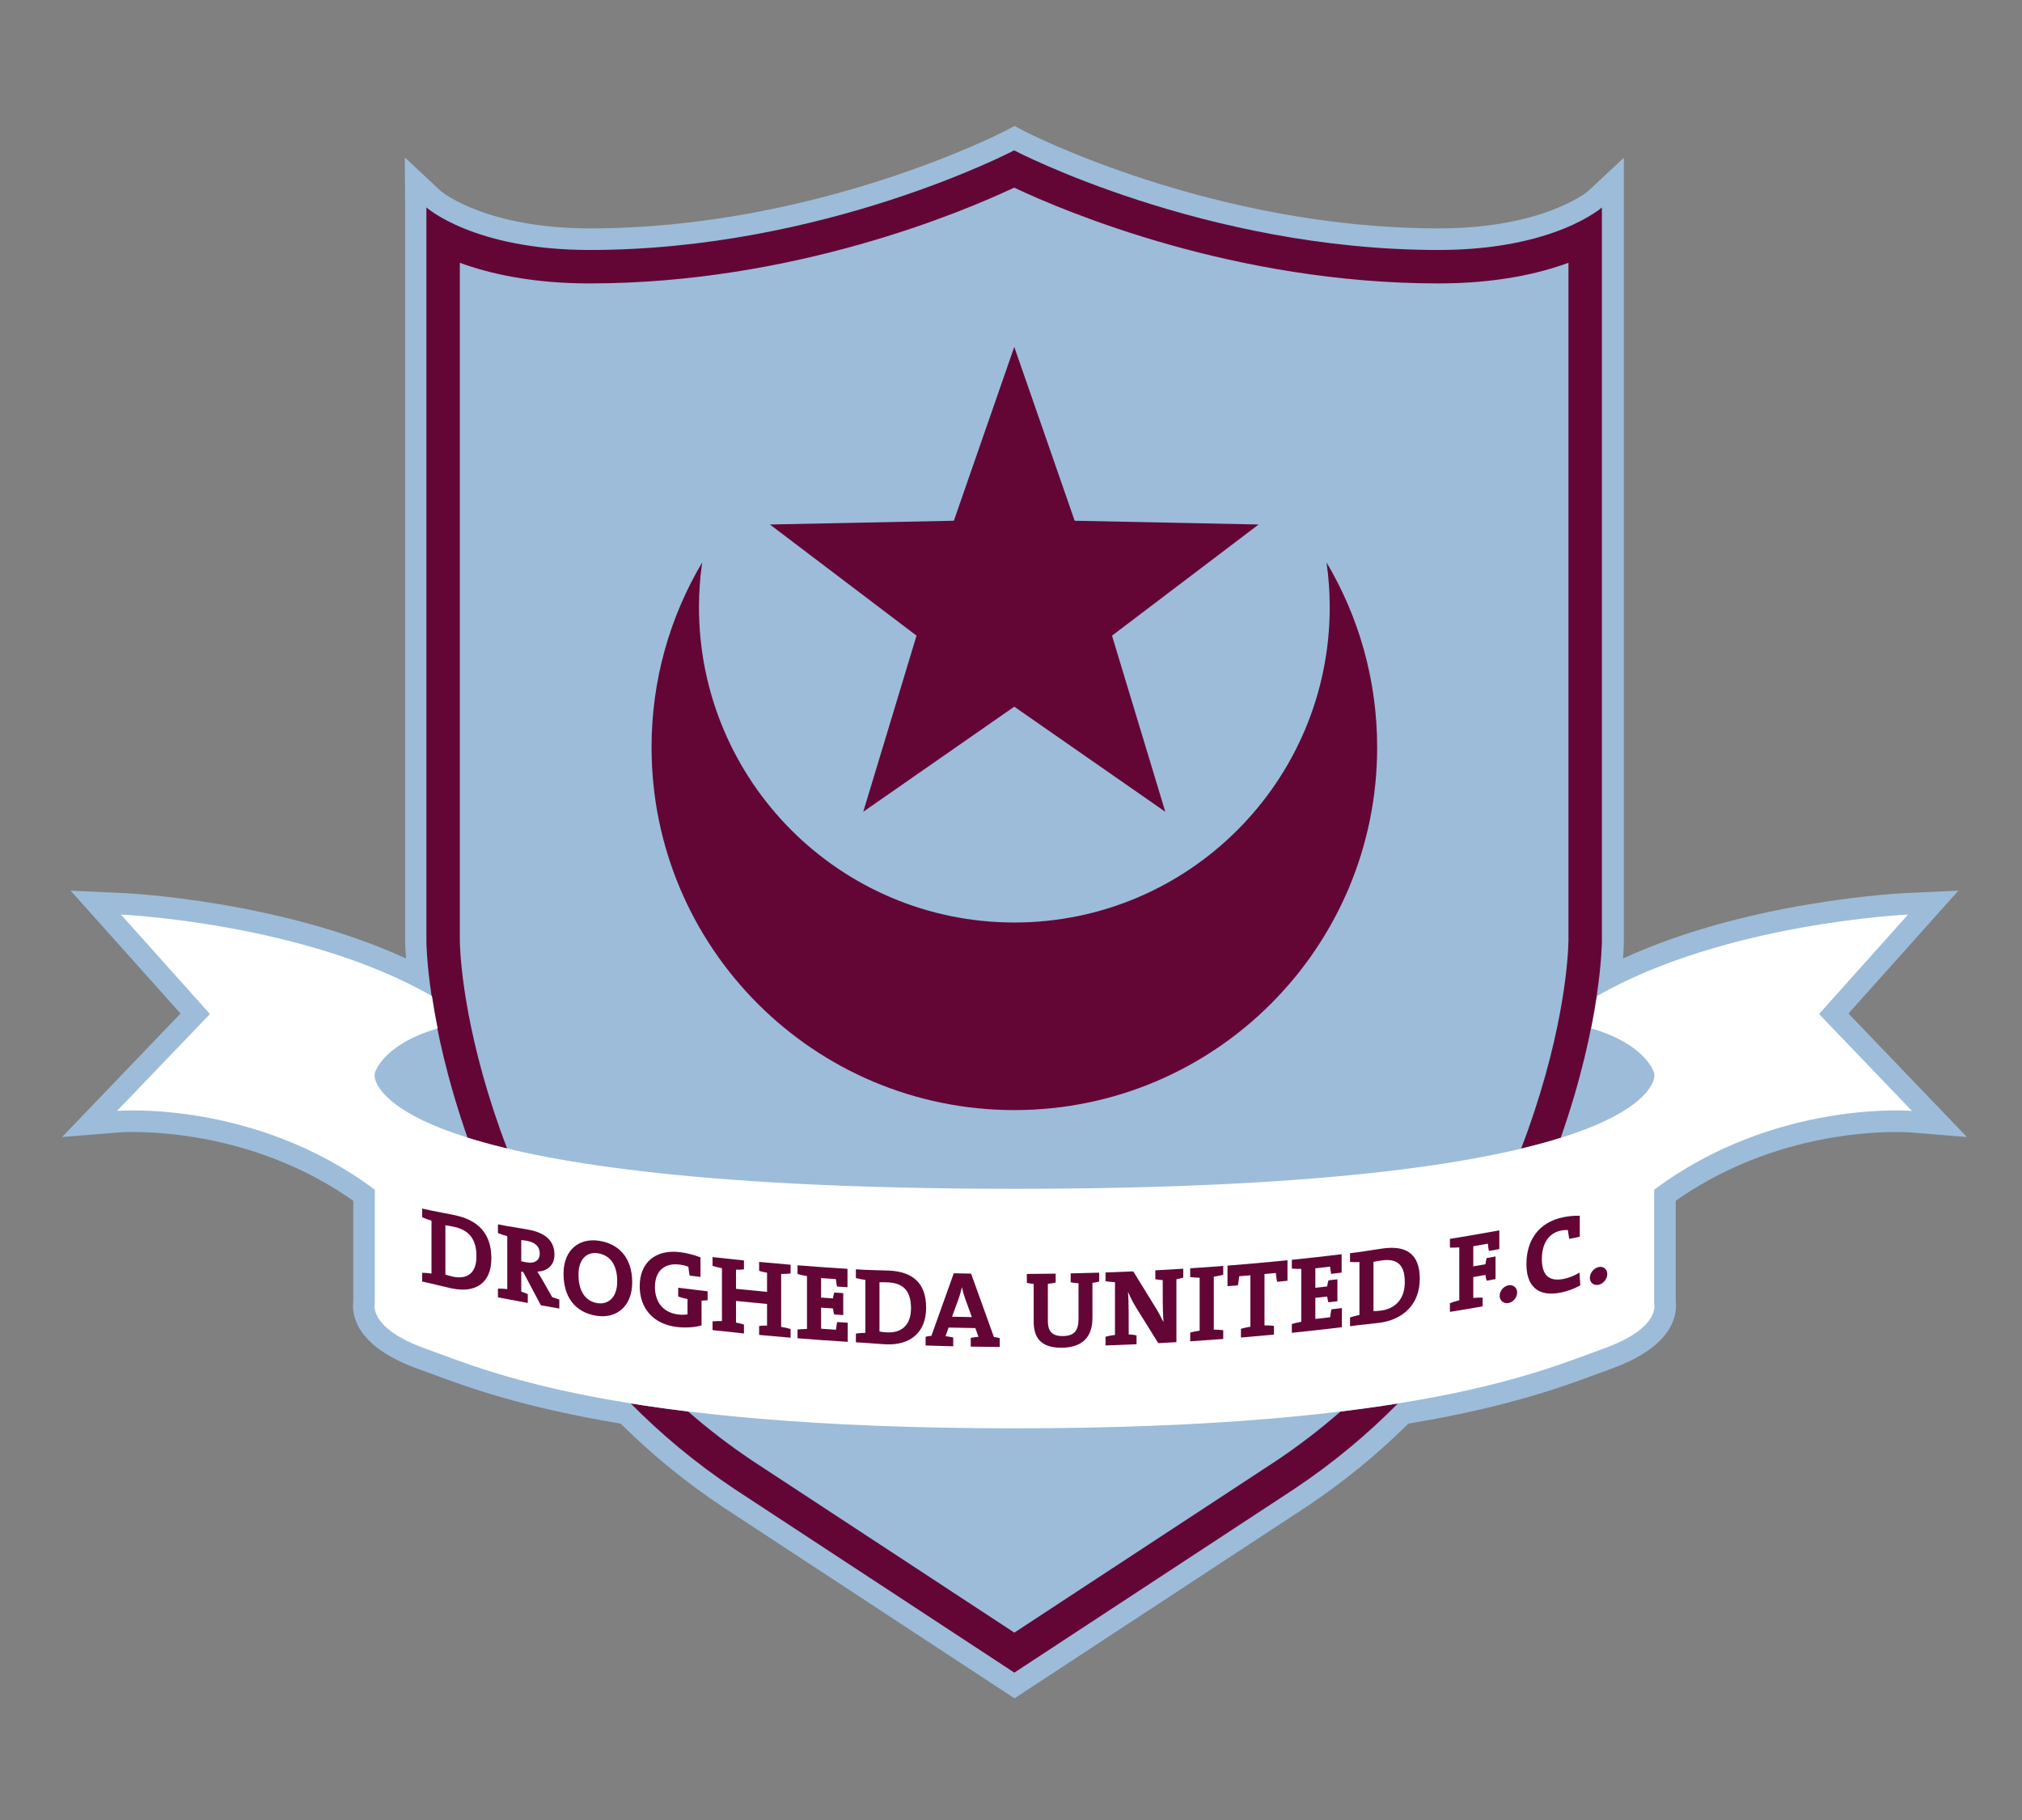 <svg xmlns="http://www.w3.org/2000/svg" xmlns:svg="http://www.w3.org/2000/svg" version="1.1" id="svg1" width="333.333" height="300.0" viewBox="0 0 500 450">
  <rect x="0" y="0" width="500" height="450" fill="#808080" stroke="none"/>
  <defs id="defs1">
    <clipPath clipPathUnits="userSpaceOnUse" id="clipPath2">
      <path d="M 0,600 H 800 V 0 H 0 Z" transform="translate(-569.377,-265.912)" id="path2"/>
    </clipPath>
    <clipPath clipPathUnits="userSpaceOnUse" id="clipPath4">
      <path d="M 0,600 H 800 V 0 H 0 Z" transform="translate(-400.002,-338.1)" id="path4"/>
    </clipPath>
    <clipPath clipPathUnits="userSpaceOnUse" id="clipPath6">
      <path d="M 0,600 H 800 V 0 H 0 Z" transform="translate(-457.914,-364.847)" id="path6"/>
    </clipPath>
    <clipPath clipPathUnits="userSpaceOnUse" id="clipPath8">
      <path d="M 0,600 H 800 V 0 H 0 Z" transform="translate(-304.66,-259.639)" id="path8"/>
    </clipPath>
    <clipPath clipPathUnits="userSpaceOnUse" id="clipPath10">
      <path d="M 0,600 H 800 V 0 H 0 Z" transform="translate(-448.488,-198.193)" id="path10"/>
    </clipPath>
    <clipPath clipPathUnits="userSpaceOnUse" id="clipPath12">
      <path d="M 0,600 H 800 V 0 H 0 Z" transform="translate(-566.486,-263.14)" id="path12"/>
    </clipPath>
    <clipPath clipPathUnits="userSpaceOnUse" id="clipPath14">
      <path d="M 0,600 H 800 V 0 H 0 Z" transform="translate(-296.068,-241.652)" id="path14"/>
    </clipPath>
    <clipPath clipPathUnits="userSpaceOnUse" id="clipPath16">
      <path d="M 0,600 H 800 V 0 H 0 Z" transform="translate(-309.563,-239.057)" id="path16"/>
    </clipPath>
    <clipPath clipPathUnits="userSpaceOnUse" id="clipPath18">
      <path d="M 0,600 H 800 V 0 H 0 Z" transform="translate(-322.762,-236.746)" id="path18"/>
    </clipPath>
    <clipPath clipPathUnits="userSpaceOnUse" id="clipPath20">
      <path d="M 0,600 H 800 V 0 H 0 Z" transform="translate(-342.007,-227.955)" id="path20"/>
    </clipPath>
    <clipPath clipPathUnits="userSpaceOnUse" id="clipPath22">
      <path d="M 0,600 H 800 V 0 H 0 Z" transform="translate(-352.682,-221.598)" id="path22"/>
    </clipPath>
    <clipPath clipPathUnits="userSpaceOnUse" id="clipPath24">
      <path d="M 0,600 H 800 V 0 H 0 Z" transform="translate(-359.807,-220.975)" id="path24"/>
    </clipPath>
    <clipPath clipPathUnits="userSpaceOnUse" id="clipPath26">
      <path d="M 0,600 H 800 V 0 H 0 Z" transform="translate(-376.596,-231.344)" id="path26"/>
    </clipPath>
    <clipPath clipPathUnits="userSpaceOnUse" id="clipPath28">
      <path d="M 0,600 H 800 V 0 H 0 Z" transform="translate(-390.924,-228.25)" id="path28"/>
    </clipPath>
    <clipPath clipPathUnits="userSpaceOnUse" id="clipPath30">
      <path d="M 0,600 H 800 V 0 H 0 Z" transform="translate(-414.502,-231.244)" id="path30"/>
    </clipPath>
    <clipPath clipPathUnits="userSpaceOnUse" id="clipPath32">
      <path d="M 0,600 H 800 V 0 H 0 Z" transform="translate(-430.073,-231.91)" id="path32"/>
    </clipPath>
    <clipPath clipPathUnits="userSpaceOnUse" id="clipPath34">
      <path d="M 0,600 H 800 V 0 H 0 Z" transform="translate(-432.631,-220.412)" id="path34"/>
    </clipPath>
    <clipPath clipPathUnits="userSpaceOnUse" id="clipPath36">
      <path d="M 0,600 H 800 V 0 H 0 Z" transform="translate(-450.672,-231.64)" id="path36"/>
    </clipPath>
    <clipPath clipPathUnits="userSpaceOnUse" id="clipPath38">
      <path d="M 0,600 H 800 V 0 H 0 Z" transform="translate(-451.478,-221.988)" id="path38"/>
    </clipPath>
    <clipPath clipPathUnits="userSpaceOnUse" id="clipPath40">
      <path d="M 0,600 H 800 V 0 H 0 Z" transform="translate(-468.203,-235.42)" id="path40"/>
    </clipPath>
    <clipPath clipPathUnits="userSpaceOnUse" id="clipPath42">
      <path d="M 0,600 H 800 V 0 H 0 Z" transform="translate(-488.026,-237.168)" id="path42"/>
    </clipPath>
    <clipPath clipPathUnits="userSpaceOnUse" id="clipPath44">
      <path d="M 0,600 H 800 V 0 H 0 Z" transform="translate(-493.266,-229.459)" id="path44"/>
    </clipPath>
    <clipPath clipPathUnits="userSpaceOnUse" id="clipPath46">
      <path d="M 0,600 H 800 V 0 H 0 Z" transform="translate(-502.937,-239.402)" id="path46"/>
    </clipPath>
    <clipPath clipPathUnits="userSpaceOnUse" id="clipPath48">
      <path d="M 0,600 H 800 V 0 H 0 Z" transform="translate(-509.985,-232.898)" id="path48"/>
    </clipPath>
  </defs>
  <g id="layer-MC0" transform="translate(6.6180149e-6,0.001)">
    <path id="path1" d="m 0,0 -14.667,15.291 14.037,15.687 6.354,7.099 -9.518,-0.428 c -1.301,-0.059 -29.417,-1.448 -52.695,-12.147 0.103,1.424 0.137,2.444 0.149,3.021 l 0.001,0.041 v 0.045 l 0.002,0.073 v 136.125 9.218 l -6.659,-6.218 c -0.407,-0.335 -8.66,-6.885 -27.63,-6.885 -41.962,0 -76.546,17.838 -76.89,18.018 l -1.856,0.971 -1.86,-0.971 c -0.345,-0.18 -34.927,-18.018 -76.89,-18.018 -18.97,0 -27.223,6.55 -27.63,6.885 l -6.722,6.276 0.063,-9.276 V 28.682 28.635 l 0.003,-0.074 0.001,-0.044 c 0.011,-0.578 0.046,-1.596 0.149,-3.015 -23.277,10.699 -51.395,12.088 -52.696,12.147 l -9.517,0.428 6.353,-7.099 14.037,-15.687 L -338.748,0 l -7.306,-7.617 10.528,0.854 c 0.009,0.001 0.957,0.076 2.605,0.076 6.954,0 24.535,-1.272 40.884,-12.752 v -18.653 c -0.29,-2.332 0.258,-8.355 12.135,-12.576 0.768,-0.273 1.601,-0.584 2.512,-0.922 6.231,-2.31 16.563,-6.144 34.949,-9.185 5.781,-5.731 12.147,-10.926 18.94,-15.45 l 51.931,-34.068 2.196,-1.441 2.196,1.441 51.908,34.053 c 6.816,4.539 13.183,9.734 18.963,15.465 18.386,3.041 28.719,6.875 34.949,9.185 0.912,0.338 1.745,0.649 2.514,0.922 11.874,4.221 12.423,10.244 12.133,12.576 v 18.653 c 16.349,11.48 33.93,12.752 40.885,12.752 1.648,0 2.596,-0.075 2.604,-0.076 L 7.3,-7.617 Z" style="fill:#9cbcda;fill-opacity:1;fill-rule:nonzero;stroke:none" transform="matrix(1.333,0,0,-1.333,476.641,270.977)" clip-path="url(#clipPath2)"/>
    <path id="path3" d="M 0,0 -28.014,-19.492 -18.13,13.174 -45.329,33.791 -11.206,34.49 0,66.731 11.205,34.49 45.33,33.791 18.132,13.174 28.016,-19.492 Z" style="fill:#630636;fill-opacity:1;fill-rule:nonzero;stroke:none" transform="matrix(1.333,0,0,-1.333,250.808,174.727)" clip-path="url(#clipPath4)"/>
    <path id="path5" d="m 0,0 c 0.385,-2.702 0.595,-5.464 0.595,-8.28 0,-32.308 -26.193,-58.507 -58.506,-58.507 -32.313,0 -58.506,26.199 -58.506,58.507 0,2.816 0.211,5.578 0.596,8.28 -5.961,-10.042 -9.392,-21.757 -9.392,-34.281 0,-37.168 30.133,-67.3 67.302,-67.3 37.169,0 67.303,30.132 67.303,67.3 C 9.392,-21.757 5.959,-10.042 0,0" style="fill:#630636;fill-opacity:1;fill-rule:nonzero;stroke:none" transform="matrix(1.333,0,0,-1.333,328.024,139.064)" clip-path="url(#clipPath6)"/>
    <path id="path7" d="m 0,0 c -6.851,19.321 -7.437,32.538 -7.485,34.992 0,0.013 0,0.026 0,0.038 v 125.786 c 5.535,-2.033 13.436,-3.827 24.08,-3.827 37.871,0 69.274,13.301 78.748,17.767 9.476,-4.466 40.877,-17.767 78.748,-17.767 10.645,0 18.544,1.794 24.081,3.827 V 35.031 c 0,-0.013 0,-0.026 -0.001,-0.039 -0.047,-2.454 -0.633,-15.671 -7.485,-34.992 -0.416,-1.175 -0.856,-2.334 -1.301,-3.49 2.742,0.657 5.185,1.331 7.355,2.011 0,0 0,0.002 0.001,0.002 0,0.002 10e-4,0.002 10e-4,0.003 7.613,21.737 7.618,36.218 7.633,36.429 V 171.08 c 0,0 -8.818,-7.888 -30.284,-7.888 -43.526,0 -78.748,18.474 -78.748,18.474 0,0 -35.221,-18.474 -78.748,-18.474 -21.466,0 -30.283,7.888 -30.283,7.888 V 34.955 c 0.015,-0.211 0.02,-14.694 7.635,-36.434 2.17,-0.68 4.612,-1.354 7.355,-2.011 C 0.857,-2.334 0.417,-1.175 0,0" style="fill:#630636;fill-opacity:1;fill-rule:nonzero;stroke:none" transform="matrix(1.333,0,0,-1.333,123.685,279.342)" clip-path="url(#clipPath8)"/>
    <path id="path9" d="M 0,0 -48.485,-31.807 -96.971,0 c -4.219,2.813 -8.227,5.885 -12.019,9.197 -3.827,0.465 -7.362,0.967 -10.642,1.492 5.562,-5.632 11.929,-10.994 19.24,-15.863 L -48.485,-39.227 3.422,-5.174 C 10.732,-0.305 17.101,5.057 22.661,10.689 19.381,10.164 15.846,9.662 12.02,9.197 8.227,5.885 4.22,2.813 0,0" style="fill:#630636;fill-opacity:1;fill-rule:nonzero;stroke:none" transform="matrix(1.333,0,0,-1.333,315.457,361.269)" clip-path="url(#clipPath10)"/>
    <path id="path11" d="m 0,0 -17.234,17.969 16.511,18.452 c 0,0 -34.07,-1.535 -57.697,-15.121 -0.268,-1.791 -0.615,-3.802 -1.055,-5.998 10.243,-2.985 11.651,-8.258 11.651,-8.258 0,0 0.116,-0.337 0,-0.922 -0.011,-0.055 -0.025,-0.111 -0.039,-0.172 0,0 -10e-4,-0.003 -10e-4,-0.006 -0.016,-0.058 -0.033,-0.121 -0.054,-0.187 V 5.754 c -0.619,-2.003 -3.663,-6.491 -17.167,-10.729 0,-0.001 -0.001,-0.003 -0.002,-0.004 -15.628,-4.901 -45.268,-9.467 -101.396,-9.467 -56.129,0 -85.769,4.566 -101.396,9.467 -10e-4,0.001 -0.002,0.003 -0.002,0.004 -13.505,4.238 -16.548,8.726 -17.167,10.729 0,0.001 -10e-4,0.002 -10e-4,0.003 -0.02,0.066 -0.037,0.129 -0.053,0.187 0,0.003 -0.001,0.006 -0.001,0.006 -0.015,0.061 -0.028,0.117 -0.039,0.172 -0.115,0.585 0,0.922 0,0.922 0,0 1.408,5.273 11.651,8.258 -0.44,2.196 -0.788,4.207 -1.056,5.998 -23.627,13.586 -57.696,15.121 -57.696,15.121 L -315.731,17.969 -332.967,0 c 0,0 25.4,2.153 47.825,-14.624 v -21.002 c 0,0 -1.455,-4.613 9.471,-8.497 10.926,-3.887 34.41,-14.753 109.188,-14.753 74.778,0 98.262,10.866 109.187,14.753 10.926,3.884 9.472,8.497 9.472,8.497 v 21.002 C -25.399,2.153 0,0 0,0" style="fill:#ffffff;fill-opacity:1;fill-rule:nonzero;stroke:none" transform="matrix(1.333,0,0,-1.333,472.787,274.674)" clip-path="url(#clipPath12)"/>
    <path id="path13" d="m 0,0 c -0.597,0.125 -1.153,0.225 -1.569,0.277 v -9.131 c 0.359,-0.136 0.891,-0.292 1.394,-0.398 2.54,-0.536 4.368,0.543 4.368,3.75 C 4.193,-2.592 3.061,-0.643 0,0 m -0.416,-11.426 c -1.391,0.293 -3.095,0.745 -3.733,0.882 -0.572,0.129 -1.148,0.258 -1.724,0.388 v 1.622 c 0.516,-0.011 1.129,-0.05 1.724,-0.141 V 1.133 C -4.744,1.307 -5.357,1.547 -5.873,1.759 V 3.381 C -5.315,3.26 -4.759,3.135 -4.206,3.014 -3.156,2.785 -1.491,2.504 0.178,2.15 4.33,1.277 6.961,-1.091 6.961,-5.852 c 0,-4.65 -3.009,-6.502 -7.377,-5.574" style="fill:#630636;fill-opacity:1;fill-rule:nonzero;stroke:none" transform="matrix(1.333,0,0,-1.333,112.23,303.324)" clip-path="url(#clipPath14)"/>
    <path id="path15" d="m 0,0 c -0.363,0.064 -0.739,0.118 -0.997,0.125 v -3.908 c 0.18,-0.059 0.518,-0.139 0.919,-0.213 1.571,-0.293 2.51,0.35 2.51,1.613 C 2.432,-1.082 1.653,-0.299 0,0 m 2.648,-11.973 c -1.095,2.061 -2.19,4.127 -3.286,6.194 -0.122,0.019 -0.241,0.046 -0.359,0.068 v -3.734 c 0.378,-0.112 0.819,-0.251 1.214,-0.446 v -1.64 c -1.847,0.334 -3.692,0.683 -5.536,1.037 v 1.622 c 0.518,0.005 1.132,-0.015 1.73,-0.087 v 9.811 c -0.598,0.152 -1.212,0.373 -1.73,0.574 v 1.625 c 0.518,-0.102 1.035,-0.197 1.552,-0.299 0.518,-0.1 2.39,-0.373 4.042,-0.678 2.974,-0.539 4.891,-1.906 4.891,-4.673 0,-1.888 -1.279,-3.055 -3.175,-3.115 0.241,-0.369 0.479,-0.749 0.682,-1.106 0.688,-1.211 1.381,-2.424 2.073,-3.637 0.382,-0.121 0.86,-0.285 1.32,-0.44 v -1.671 c -1.14,0.201 -2.277,0.394 -3.418,0.595" style="fill:#630636;fill-opacity:1;fill-rule:nonzero;stroke:none" transform="matrix(1.333,0,0,-1.333,130.223,306.785)" clip-path="url(#clipPath16)"/>
    <path id="path17" d="m 0,0 c -1.86,0.289 -3.58,-0.916 -3.58,-3.963 0,-2.869 1.122,-4.924 3.542,-5.297 1.759,-0.277 3.642,0.806 3.642,4.059 0,3.01 -1.28,4.84 -3.604,5.201 m -0.217,-11.604 c -4.124,0.646 -6.14,3.629 -6.14,7.824 0,4.472 2.977,6.653 6.594,6.091 3.604,-0.555 6.148,-3.078 6.148,-7.713 0,-4.473 -2.945,-6.772 -6.602,-6.202" style="fill:#630636;fill-opacity:1;fill-rule:nonzero;stroke:none" transform="matrix(1.333,0,0,-1.333,147.821,309.865)" clip-path="url(#clipPath18)"/>
    <path id="path19" d="m 0,0 v -4.591 c -1.347,-0.388 -3.032,-0.487 -4.677,-0.282 -4.273,0.545 -6.798,3.436 -6.798,7.566 0,4.317 2.884,6.87 7.503,6.297 1.263,-0.161 2.528,-0.492 3.773,-0.959 V 4.402 C -0.868,4.479 -1.537,4.559 -2.208,4.639 -2.327,5.235 -2.39,5.764 -2.449,6.291 -2.988,6.5 -3.571,6.626 -4.113,6.693 -6.744,7.024 -8.646,5.615 -8.646,2.545 c 0,-2.869 1.56,-4.765 4.311,-5.108 0.642,-0.083 1.202,-0.071 1.727,0.024 v 2.83 C -3.21,0.406 -3.834,0.58 -4.335,0.763 V 2.389 C -2.513,2.165 -0.693,1.944 1.123,1.739 V 0.074 C 0.762,0.037 0.384,0.021 0,0" style="fill:#630636;fill-opacity:1;fill-rule:nonzero;stroke:none" transform="matrix(1.333,0,0,-1.333,173.481,321.587)" clip-path="url(#clipPath20)"/>
    <path id="path21" d="m 0,0 v 1.645 c 0.445,0.08 0.988,0.09 1.471,0.087 V 5.74 C -0.45,5.919 -2.365,6.105 -4.284,6.299 V 2.287 C -3.801,2.203 -3.275,2.086 -2.813,1.918 V 0.273 c -1.946,0.194 -3.891,0.403 -5.829,0.62 V 2.52 c 0.522,0.041 1.145,0.071 1.747,0.044 v 9.811 c -0.602,0.106 -1.225,0.277 -1.747,0.434 v 1.627 c 1.938,-0.218 3.883,-0.426 5.829,-0.621 V 12.17 C -3.275,12.098 -3.801,12.091 -4.284,12.102 V 8.545 C -2.365,8.352 -0.45,8.162 1.471,7.986 v 3.553 C 0.988,11.623 0.445,11.733 0,11.893 v 1.65 C 1.946,13.355 3.891,13.185 5.841,13.021 V 11.398 C 5.316,11.346 4.693,11.297 4.087,11.309 V 1.496 C 4.693,1.404 5.316,1.25 5.841,1.105 V -0.518 C 3.891,-0.357 1.946,-0.187 0,0" style="fill:#630636;fill-opacity:1;fill-rule:nonzero;stroke:none" transform="matrix(1.333,0,0,-1.333,187.715,330.063)" clip-path="url(#clipPath22)"/>
    <path id="path23" d="m 0,0 v 1.625 c 0.524,0.059 1.148,0.107 1.753,0.1 v 9.814 C 1.148,11.627 0.524,11.775 0,11.92 v 1.621 C 3.09,13.295 6.179,13.074 9.268,12.885 V 9.473 C 8.618,9.514 7.964,9.557 7.314,9.598 7.233,10.105 7.151,10.594 7.113,10.977 6.198,11.037 5.284,11.099 4.37,11.167 V 7.554 C 5.105,7.5 5.836,7.451 6.568,7.4 6.627,7.781 6.708,8.153 6.809,8.488 7.366,8.454 7.926,8.416 8.481,8.377 V 4.305 C 7.926,4.339 7.366,4.381 6.809,4.415 6.688,4.764 6.627,5.171 6.568,5.536 5.836,5.582 5.105,5.631 4.37,5.684 V 1.777 C 5.292,1.709 6.209,1.645 7.132,1.584 7.174,2.044 7.252,2.5 7.354,3.013 8.008,2.971 8.658,2.934 9.312,2.891 V -0.658 C 6.205,-0.468 3.101,-0.247 0,0" style="fill:#630636;fill-opacity:1;fill-rule:nonzero;stroke:none" transform="matrix(1.333,0,0,-1.333,197.214,330.894)" clip-path="url(#clipPath24)"/>
    <path id="path25" d="m 0,0 c -0.604,0.03 -1.169,0.033 -1.592,0.019 v -9.128 c 0.363,-0.079 0.906,-0.147 1.409,-0.17 C 2.401,-9.4 4.255,-8.021 4.255,-4.814 4.255,-1.904 3.108,-0.141 0,0 m -0.42,-11.494 c -1.413,0.068 -3.148,0.24 -3.794,0.273 -0.587,0.034 -1.173,0.065 -1.756,0.103 v 1.622 c 0.527,0.068 1.152,0.133 1.756,0.137 V 0.459 C -4.818,0.528 -5.443,0.665 -5.97,0.798 V 2.424 C -5.401,2.39 -4.837,2.359 -4.273,2.324 -3.204,2.264 -1.511,2.257 0.186,2.186 4.4,1.982 7.062,0.041 7.062,-4.712 c 0,-4.655 -3.048,-6.995 -7.482,-6.782" style="fill:#630636;fill-opacity:1;fill-rule:nonzero;stroke:none" transform="matrix(1.333,0,0,-1.333,219.6,317.068)" clip-path="url(#clipPath26)"/>
    <path id="path27" d="m 0,0 c -0.264,0.73 -0.463,1.398 -0.626,2.162 h -0.02 C -0.809,1.459 -1.008,0.681 -1.292,-0.071 -1.685,-1.143 -2.075,-2.207 -2.464,-3.277 -1.236,-3.305 -0.015,-3.328 1.21,-3.348 0.81,-2.234 0.405,-1.117 0,0 m 1.007,-8.822 v 1.627 c 0.426,0.068 0.969,0.162 1.436,0.196 -0.193,0.536 -0.393,1.076 -0.587,1.615 -1.654,0.019 -3.307,0.054 -4.963,0.095 -0.189,-0.531 -0.379,-1.064 -0.565,-1.588 0.462,-0.057 1.006,-0.172 1.43,-0.258 v -1.626 c -1.708,0.037 -3.416,0.087 -5.124,0.144 v 1.623 c 0.324,0.09 0.728,0.154 1.07,0.166 1.385,3.865 2.771,7.737 4.155,11.609 C -1.069,4.758 0,4.734 1.07,4.716 2.482,0.791 3.895,-3.131 5.307,-7.049 5.654,-7.07 6.059,-7.154 6.378,-7.253 v -1.63 C 4.586,-8.868 2.797,-8.85 1.007,-8.822" style="fill:#630636;fill-opacity:1;fill-rule:nonzero;stroke:none" transform="matrix(1.333,0,0,-1.333,238.705,321.193)" clip-path="url(#clipPath28)"/>
    <path id="path29" d="m 0,0 v -6.482 c 0,-3.689 -1.995,-5.483 -5.631,-5.544 -4.297,-0.068 -5.27,2.27 -5.27,4.849 v 6.984 c -0.442,0.039 -0.886,0.114 -1.269,0.209 v 1.646 c 1.785,0.006 3.564,0.029 5.35,0.057 V 0.072 c -0.465,-0.129 -0.989,-0.193 -1.452,-0.238 v -6.825 c -0.007,-1.706 0.543,-2.907 2.804,-2.868 2.022,0.041 2.884,0.904 2.884,3.211 v 6.58 c -0.482,0.035 -1.007,0.076 -1.455,0.19 V 1.768 C -2.276,1.803 -0.514,1.852 1.25,1.9 V 0.258 C 0.87,0.145 0.445,0.054 0,0" style="fill:#630636;fill-opacity:1;fill-rule:nonzero;stroke:none" transform="matrix(1.333,0,0,-1.333,270.141,317.201)" clip-path="url(#clipPath30)"/>
    <path id="path31" d="m 0,0 v -11.654 c -1.121,-0.069 -2.246,-0.133 -3.363,-0.19 -1.387,2.219 -2.773,4.449 -4.156,6.676 -0.609,0.981 -1.072,1.961 -1.453,2.826 0.138,-2.04 0.122,-4.908 0.122,-7.879 0.464,-0.019 0.988,-0.076 1.453,-0.175 v -1.645 c -1.916,-0.088 -3.834,-0.164 -5.754,-0.229 v 1.627 c 0.524,0.118 1.152,0.262 1.755,0.319 v 9.795 c -0.603,0.019 -1.231,0.095 -1.755,0.179 v 1.621 c 1.718,0.062 3.435,0.127 5.149,0.2 1.364,-2.216 2.724,-4.436 4.092,-6.643 0.603,-0.953 1.011,-1.775 1.513,-2.77 -0.161,2.021 -0.145,4.829 -0.145,7.797 -0.479,0.012 -0.942,0.073 -1.368,0.167 v 1.646 c 1.729,0.09 3.458,0.189 5.182,0.297 V 0.318 C 0.893,0.193 0.444,0.091 0,0" style="fill:#630636;fill-opacity:1;fill-rule:nonzero;stroke:none" transform="matrix(1.333,0,0,-1.333,290.903,316.313)" clip-path="url(#clipPath32)"/>
    <path id="path33" d="M 0,0 V 1.626 C 0.523,1.763 1.146,1.9 1.752,1.979 v 9.815 c -0.606,0 -1.229,0.058 -1.752,0.125 v 1.627 c 2.044,0.133 4.088,0.272 6.129,0.433 V 12.353 C 5.604,12.216 4.977,12.067 4.377,11.98 V 2.168 C 4.977,2.178 5.6,2.12 6.129,2.059 V 0.437 C 4.088,0.277 2.044,0.133 0,0" style="fill:#630636;fill-opacity:1;fill-rule:nonzero;stroke:none" transform="matrix(1.333,0,0,-1.333,294.313,331.644)" clip-path="url(#clipPath34)"/>
    <path id="path35" d="M 0,0 C -0.639,-0.064 -1.285,-0.129 -1.931,-0.19 -2.029,0.422 -2.129,0.954 -2.17,1.448 -2.873,1.38 -3.564,1.315 -4.264,1.255 v -9.533 c 0.601,0.017 1.223,-0.024 1.752,-0.078 v -1.625 c -2.041,-0.195 -4.078,-0.377 -6.121,-0.547 v 1.622 c 0.524,0.147 1.151,0.3 1.754,0.391 v 9.53 C -7.57,0.958 -8.261,0.894 -8.953,0.84 -8.994,0.339 -9.094,-0.212 -9.195,-0.844 -9.842,-0.9 -10.488,-0.95 -11.126,-0.999 v 3.807 c 3.709,0.296 7.417,0.627 11.126,1 z" style="fill:#630636;fill-opacity:1;fill-rule:nonzero;stroke:none" transform="matrix(1.333,0,0,-1.333,318.368,316.674)" clip-path="url(#clipPath36)"/>
    <path id="path37" d="m 0,0 v 1.627 c 0.523,0.156 1.147,0.318 1.751,0.422 v 9.81 C 1.147,11.836 0.523,11.871 0,11.92 v 1.623 C 3.081,13.858 6.163,14.2 9.24,14.58 V 11.168 C 8.59,11.088 7.94,11.012 7.295,10.932 7.212,11.426 7.132,11.896 7.094,12.277 6.186,12.167 5.273,12.064 4.362,11.965 V 8.353 c 0.729,0.083 1.459,0.163 2.188,0.251 0.064,0.382 0.144,0.777 0.244,1.13 0.555,0.061 1.109,0.13 1.664,0.194 V 5.855 C 7.903,5.791 7.349,5.723 6.794,5.662 6.671,5.988 6.614,6.381 6.55,6.734 5.821,6.65 5.091,6.566 4.362,6.486 v -3.91 c 0.919,0.1 1.83,0.207 2.75,0.313 0.045,0.47 0.121,0.933 0.221,1.469 0.653,0.072 1.3,0.156 1.953,0.232 V 1.037 C 6.192,0.665 3.101,0.319 0,0" style="fill:#630636;fill-opacity:1;fill-rule:nonzero;stroke:none" transform="matrix(1.333,0,0,-1.333,319.442,329.542)" clip-path="url(#clipPath38)"/>
    <path id="path39" d="M 0,0 C -0.601,-0.078 -1.162,-0.174 -1.58,-0.27 V -9.4 c 0.36,-0.011 0.896,0.019 1.397,0.087 2.57,0.35 4.409,2.064 4.409,5.274 C 4.226,-1.123 3.086,0.427 0,0 m -0.422,-11.57 c -1.402,-0.19 -3.127,-0.334 -3.765,-0.417 -0.585,-0.072 -1.17,-0.15 -1.748,-0.221 v 1.627 c 0.517,0.162 1.144,0.341 1.748,0.46 v 9.813 c -0.604,-0.038 -1.231,-0.018 -1.748,0.02 v 1.622 c 0.562,0.072 1.124,0.141 1.687,0.213 1.06,0.14 2.743,0.433 4.431,0.669 4.187,0.571 6.824,-0.882 6.824,-5.639 0,-4.655 -3.017,-7.546 -7.429,-8.147" style="fill:#630636;fill-opacity:1;fill-rule:nonzero;stroke:none" transform="matrix(1.333,0,0,-1.333,341.743,311.633)" clip-path="url(#clipPath40)"/>
    <path id="path41" d="M 0,0 C -0.079,0.448 -0.156,0.871 -0.201,1.35 -1.099,1.189 -1.994,1.033 -2.896,0.879 v -3.733 c 0.756,0.129 1.505,0.26 2.257,0.393 0.042,0.387 0.118,0.786 0.221,1.143 0.552,0.095 1.103,0.194 1.653,0.297 v -4.196 c -0.55,-0.101 -1.101,-0.197 -1.653,-0.296 -0.103,0.324 -0.179,0.669 -0.221,1.068 -0.752,-0.133 -1.501,-0.266 -2.257,-0.395 v -3.872 c 0.598,0.064 1.221,0.072 1.737,0.061 v -1.622 c -2.022,-0.358 -4.043,-0.696 -6.072,-1.027 v 1.622 c 0.517,0.188 1.14,0.392 1.74,0.533 v 9.811 c -0.6,-0.061 -1.223,-0.061 -1.74,-0.047 v 1.623 c 3.063,0.498 6.119,1.023 9.166,1.577 V 0.347 C 1.288,0.232 0.646,0.114 0,0" style="fill:#630636;fill-opacity:1;fill-rule:nonzero;stroke:none" transform="matrix(1.333,0,0,-1.333,368.174,309.303)" clip-path="url(#clipPath42)"/>
    <path id="path43" d="m 0,0 c 0,-0.908 -0.721,-1.781 -1.611,-1.949 -0.896,-0.163 -1.637,0.445 -1.637,1.345 0,0.908 0.741,1.778 1.637,1.945 C -0.721,1.508 0,0.9 0,0" style="fill:#630636;fill-opacity:1;fill-rule:nonzero;stroke:none" transform="matrix(1.333,0,0,-1.333,375.16,319.581)" clip-path="url(#clipPath44)"/>
    <path id="path45" d="m 0,0 c -0.118,0.594 -0.198,1.141 -0.262,1.654 -0.471,0 -0.889,-0.023 -1.348,-0.123 -2.246,-0.459 -3.478,-2.504 -3.478,-5.213 0,-2.873 1.132,-4.339 4.134,-3.719 0.973,0.201 2.006,0.638 2.843,1.155 0.049,-0.791 0.106,-1.584 0.159,-2.375 -1.094,-0.592 -2.324,-1.068 -3.58,-1.326 -4.311,-0.881 -6.42,1.217 -6.42,5.266 -0.004,4.396 2.248,7.763 6.82,8.699 0.991,0.209 2.067,0.31 3.078,0.28 V 0.407 C 1.3,0.273 0.649,0.141 0,0" style="fill:#630636;fill-opacity:1;fill-rule:nonzero;stroke:none" transform="matrix(1.333,0,0,-1.333,388.054,306.324)" clip-path="url(#clipPath46)"/>
    <path id="path47" d="m 0,0 c 0,-0.903 -0.719,-1.806 -1.611,-2.002 -0.893,-0.198 -1.626,0.388 -1.626,1.291 0,0.901 0.736,1.806 1.626,1.999 C -0.719,1.485 0,0.904 0,0" style="fill:#630636;fill-opacity:1;fill-rule:nonzero;stroke:none" transform="matrix(1.333,0,0,-1.333,397.453,314.997)" clip-path="url(#clipPath48)"/>
  </g>
</svg>
